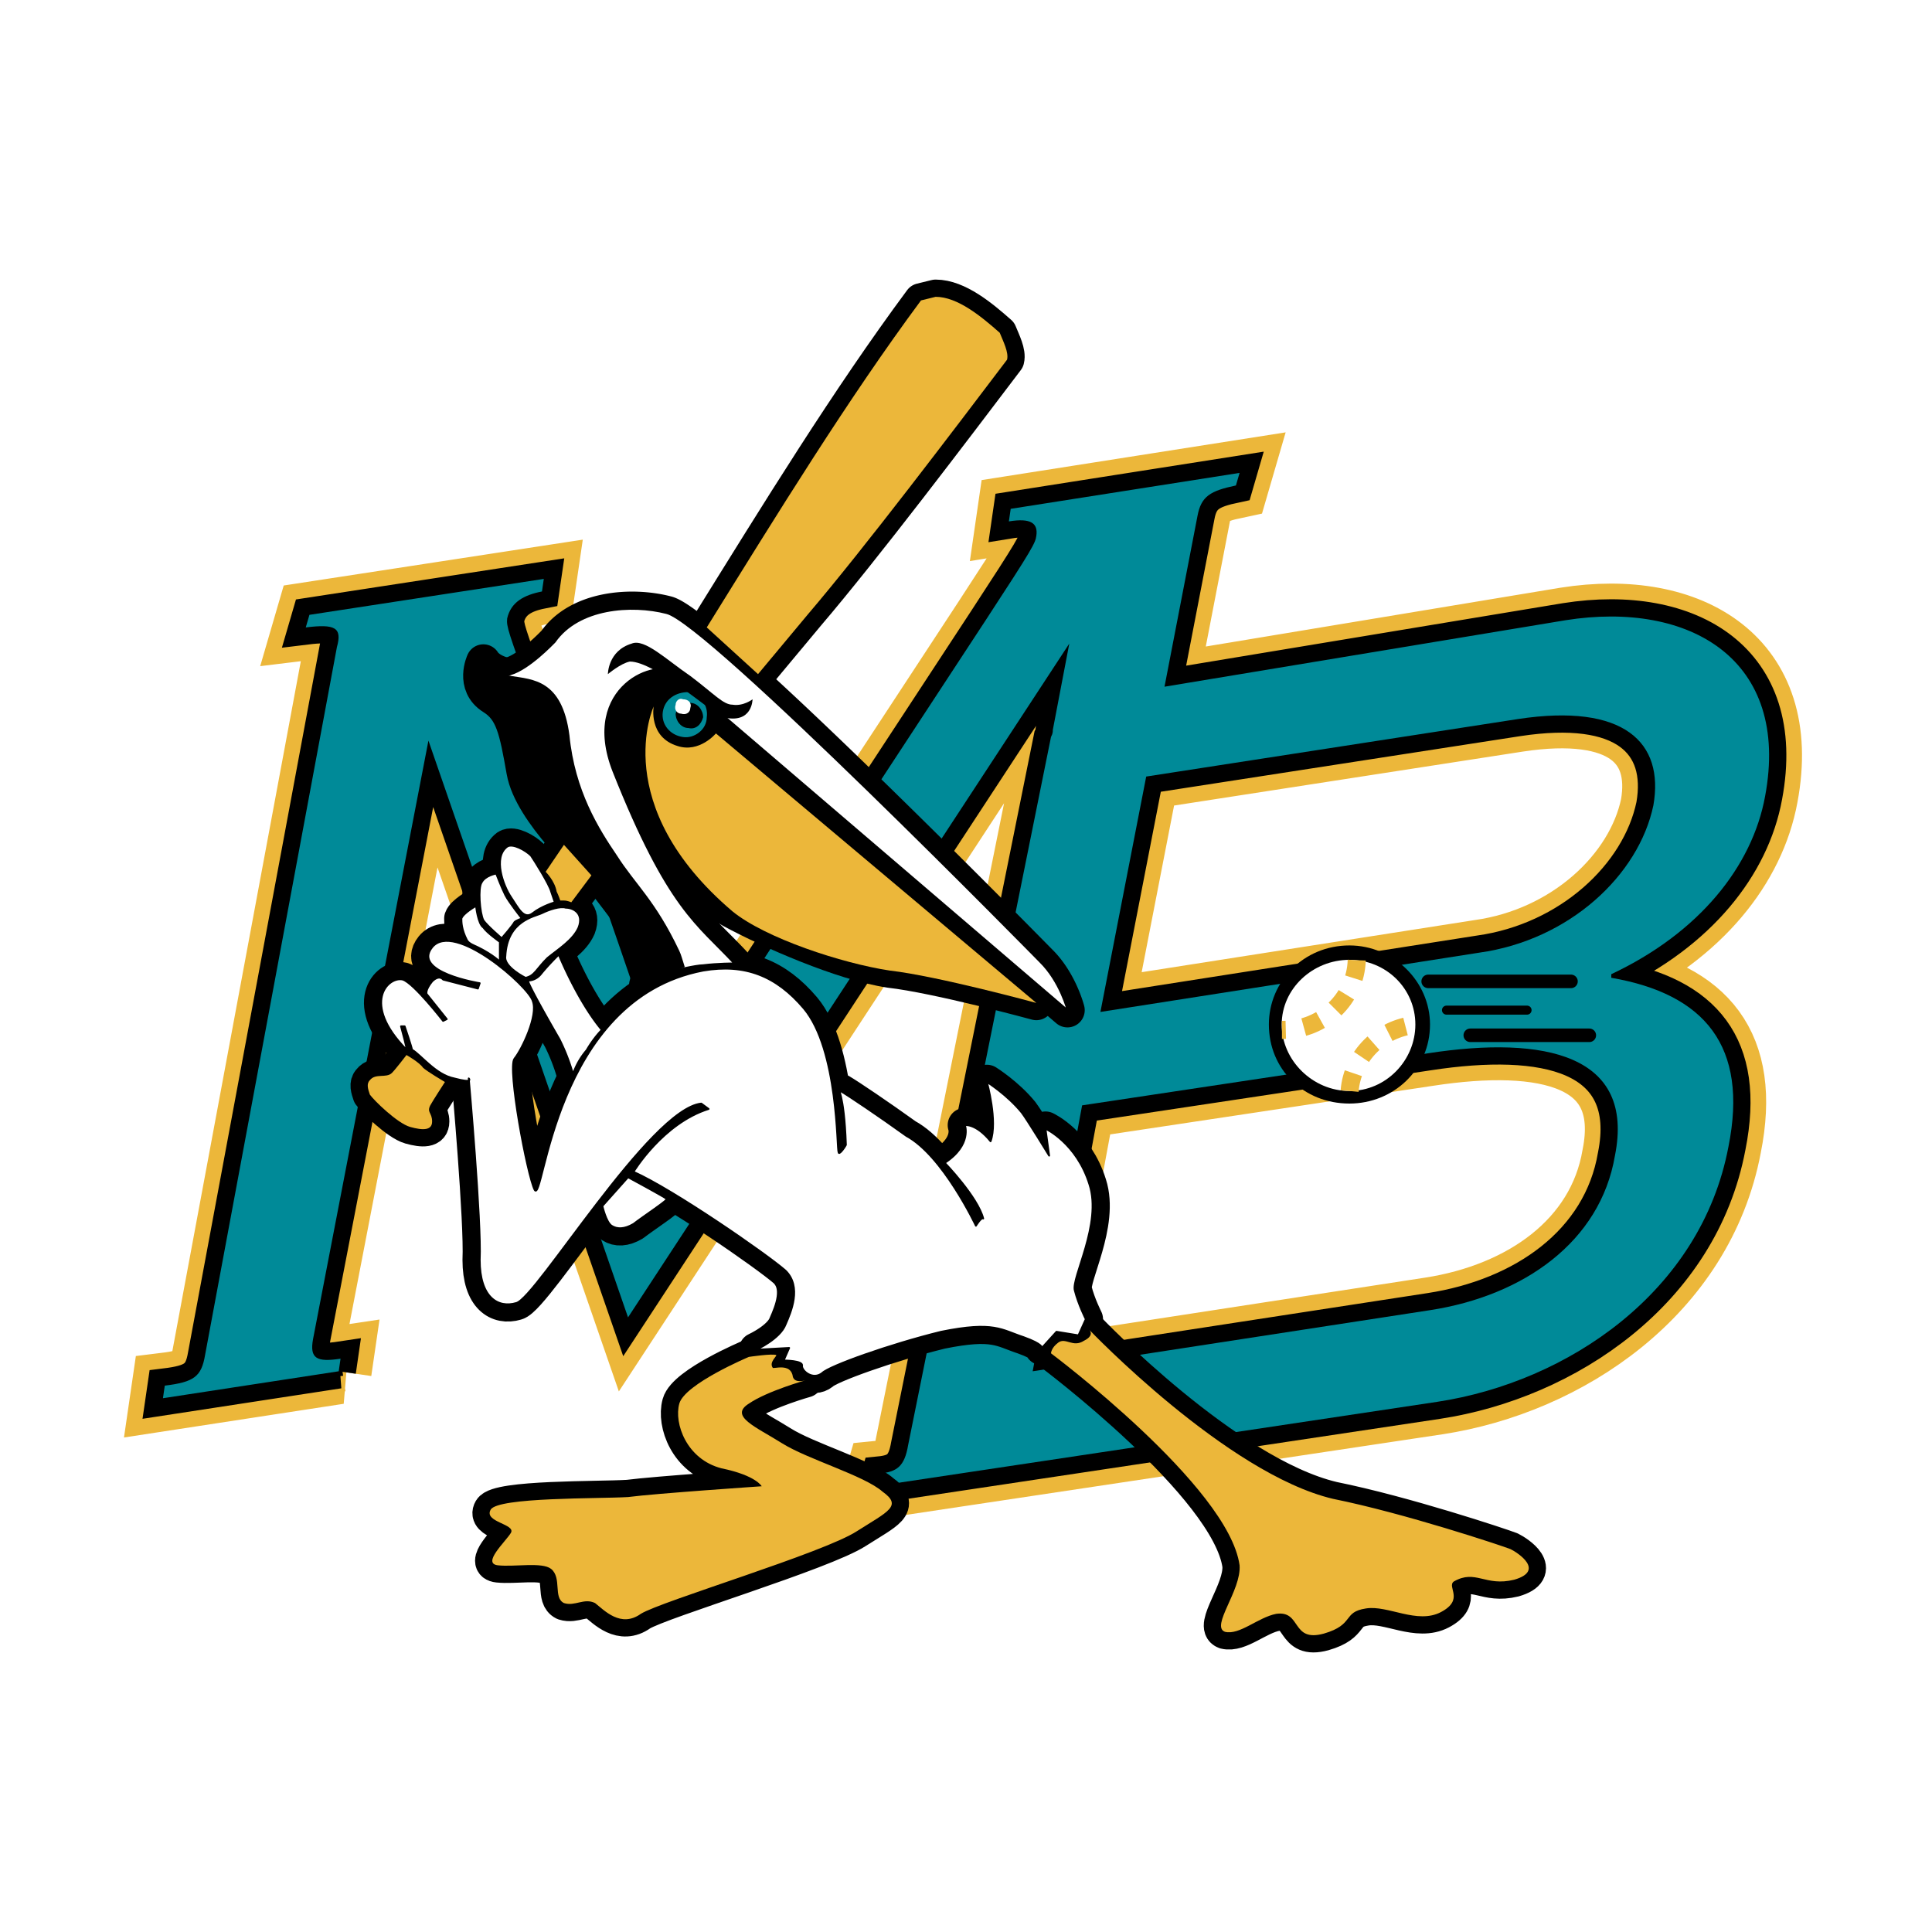 <svg xmlns="http://www.w3.org/2000/svg" width="2500" height="2500" viewBox="0 0 192.756 192.756"><path fill-rule="evenodd" clip-rule="evenodd" fill="#fff" d="M0 0h192.756v192.756H0V0z"/><path d="M107.963 110.281l-4.932 26.531 39.641-6.096c9.316-1.434 16.99-6.811 18.451-15.416 2.01-10.039-6.941-12.01-18.633-10.217l-34.527 5.198zm6.394-32.804l-4.568 23.484 37.816-5.917c8.951-1.255 15.893-7.708 17.354-14.699 1.096-6.274-2.922-10.218-13.518-8.605l-37.084 5.737zm-80.562 59.335l-17.537 2.689.183-1.256c2.923-.357 3.653-.896 4.019-3.047L33.612 64.57c.548-1.972-.183-2.33-3.106-1.972l.366-1.255 23.383-3.585-.183 1.254c-1.827.359-3.105 1.076-3.471 2.689-.183 1.614.914 2.331 16.441 48.042 35.258-54.137 36.17-54.854 36.354-56.288.182-1.255-.549-1.792-2.74-1.435l.182-1.254 22.836-3.585-.365 1.254c-2.559.538-3.471 1.076-3.836 3.048l-3.289 17.03 40.008-6.633c12.422-1.973 22.469 3.943 19.912 17.567-1.279 6.991-6.576 13.624-15.346 17.747v.359c9.316 1.613 13.701 6.811 11.691 16.85-2.74 14.521-16.076 23.484-29.047 25.455l-56.082 8.426.366-1.256c1.827-.178 2.557-.717 2.923-2.867l14.249-70.629c.184-.358.184-.537.184-.717l1.643-8.604-44.025 67.222-19.913-57.541-11.509 59.694c-.365 1.971.365 2.33 2.74 1.971l-.183 1.255z" fill-rule="evenodd" clip-rule="evenodd" fill="#ecb73a" stroke="#ecb73a" stroke-width="6.565" stroke-miterlimit="2.613"/><path d="M107.963 110.281l-4.932 26.531 39.641-6.096c9.316-1.434 16.99-6.811 18.451-15.416 2.01-10.039-6.941-12.01-18.633-10.217l-34.527 5.198zm6.394-32.804l-4.568 23.484 37.816-5.917c8.951-1.255 15.893-7.708 17.354-14.699 1.096-6.274-2.922-10.218-13.518-8.605l-37.084 5.737zm-80.562 59.335l-17.538 2.689.183-1.256c2.923-.357 3.653-.896 4.019-3.047L33.612 64.57c.549-1.972-.183-2.33-3.105-1.972l.366-1.255 23.383-3.585-.183 1.254c-1.827.358-3.105 1.076-3.471 2.689-.183 1.614.914 2.331 16.441 48.042 35.258-54.137 36.17-54.854 36.354-56.289.182-1.255-.549-1.792-2.74-1.434l.182-1.254 22.836-3.585-.365 1.254c-2.559.538-3.471 1.076-3.836 3.048l-3.289 17.03 40.008-6.633c12.422-1.972 22.469 3.944 19.912 17.568-1.279 6.991-6.578 13.624-15.346 17.747v.359c9.316 1.613 13.701 6.811 11.691 16.85-2.74 14.521-16.076 23.484-29.047 25.455l-56.083 8.426.366-1.256c1.826-.178 2.557-.717 2.923-2.867l14.249-70.629c.184-.358.184-.537.184-.717l1.643-8.604-44.025 67.222-19.914-57.542-11.509 59.694c-.365 1.971.365 2.33 2.74 1.971l-.182 1.255z" fill-rule="evenodd" clip-rule="evenodd" stroke="#000" stroke-width="3.441" stroke-miterlimit="2.613"/><path d="M107.963 110.281l-4.932 26.531 39.641-6.096c9.316-1.434 16.99-6.811 18.451-15.416 2.01-10.039-6.941-12.01-18.633-10.217l-34.527 5.198zm6.394-32.804l-4.568 23.484 37.816-5.917c8.951-1.255 15.893-7.708 17.354-14.699 1.096-6.274-2.922-10.218-13.518-8.605l-37.084 5.737zm-80.562 59.335l-17.538 2.689.183-1.256c2.923-.357 3.653-.896 4.019-3.047L33.612 64.57c.548-1.972-.183-2.33-3.106-1.972l.366-1.255 23.383-3.585-.183 1.254c-1.827.358-3.105 1.076-3.471 2.689-.183 1.614.914 2.331 16.441 48.042 35.258-54.137 36.17-54.854 36.354-56.289.182-1.255-.549-1.792-2.74-1.434l.182-1.254 22.836-3.585-.365 1.254c-2.559.538-3.471 1.076-3.836 3.048l-3.289 17.03 40.008-6.632c12.422-1.973 22.469 3.943 19.912 17.567-1.279 6.991-6.576 13.624-15.346 17.747v.359c9.316 1.613 13.701 6.811 11.691 16.85-2.74 14.521-16.076 23.484-29.047 25.455l-56.082 8.426.366-1.256c1.826-.178 2.557-.717 2.923-2.867l14.249-70.629c.184-.358.184-.537.184-.717l1.643-8.604-44.025 67.222-19.914-57.542-11.509 59.694c-.365 1.971.365 2.33 2.74 1.971l-.182 1.255z" fill-rule="evenodd" clip-rule="evenodd" fill="#008a98"/><path d="M57.178 106.875a20.195 20.195 0 0 0-1.279-3.227c-3.105-5.377-3.105-5.736-3.105-5.736s.731 0 1.279-.717c.731-.896 1.645-1.792 1.645-1.792s1.827 4.482 4.202 7.349c0 0-.731.717-1.462 1.973a7.372 7.372 0 0 0-1.28 2.15zM67.225 96.836c-.73-1.254-1.278-2.688-2.375-4.301-4.019-6.453-8.403-9.68-10.047-13.444-2.375-3.944-1.827-9.143-5.48-9.68-.183-.359.183-.717 0-.896-.548-.717-.73-.358 1.644-1.255 1.827-.538 4.202-3.047 4.384-3.227 2.375-3.406 7.673-3.765 11.144-2.869 4.019.896 37.267 34.777 37.267 34.777 2.01 1.972 2.74 4.841 2.74 4.841l-34.344-29.4s-2.009-1.972-4.567-4.123c-2.009-1.792-9.682 1.255-6.394 9.68 5.48 13.803 8.403 15.237 12.057 19.18 0 0-1.644 0-3.105.18-.732 0-2.924.537-2.924.537z" fill-rule="evenodd" clip-rule="evenodd" stroke="#000" stroke-width="3.441" stroke-linecap="round" stroke-linejoin="round" stroke-miterlimit="2.613"/><path d="M71.427 73.174l31.97 26.89s-9.865-2.689-14.615-3.229c-4.75-.717-12.057-3.943-15.71-5.915-19.364-10.756-9.865-24.38-9.865-24.38s1.461 6.991 4.384 7.888c2.192.718 3.836-1.254 3.836-1.254z" fill-rule="evenodd" clip-rule="evenodd" stroke="#000" stroke-width="3.441" stroke-linecap="round" stroke-linejoin="round" stroke-miterlimit="2.613"/><path d="M64.485 98.271c.731-2.331.366-3.765-.73-5.558 0-.179-1.644-2.33-3.288-4.481-1.645-1.972-7.49-7.17-8.221-11.293s-1.096-6.095-3.105-7.35c-2.01-1.255-.914-3.585-.914-3.585s.548 1.076 2.74 1.434 5.115.358 5.846 5.916c.548 5.557 2.923 9.322 4.75 12.01 1.827 2.869 3.836 4.482 6.211 9.501.183.358.366 1.075.548 1.613 0 0-1.461.537-1.827.717-.548.18-2.01 1.076-2.01 1.076zM108.693 132.689s13.701 14.34 24.297 16.85c7.125 1.436 16.807 4.662 17.721 5.02.73.359 3.471 2.152.365 3.049-2.924.717-3.836-1.076-6.029.178-.73.539 1.096 1.793-1.279 3.049-2.373 1.254-5.297-.717-7.488-.359-2.375.359-1.098 1.613-4.203 2.51-3.287.896-2.191-2.33-4.748-1.973-1.828.359-3.654 2.152-5.115 1.793-1.463-.537 1.643-4.123 1.461-6.633-1.096-7.887-18.816-21.152-18.816-21.152s0-.537.73-1.076c.73-.537 1.463.539 2.559-.178 1.094-.54.545-1.078.545-1.078zM74.715 135.379s-6.394 2.688-6.942 4.66c-.548 1.973.73 5.557 4.202 6.453 3.471.717 4.019 1.793 4.019 1.793s-10.596.717-13.335 1.076c-2.923.178-12.971 0-13.702 1.254-.73 1.256 2.558 1.434 2.01 2.33s-2.923 3.049-1.279 3.227c1.645.18 4.384-.357 5.298.359 1.096.896.183 2.867 1.279 3.406 1.096.357 2.009-.539 3.105 0 .914.717 2.558 2.51 4.567 1.074 2.01-1.254 18.269-6.094 21.557-8.244 3.105-1.973 4.567-2.51 2.557-3.945-1.827-1.613-7.49-3.227-10.047-4.84s-5.298-2.689-3.288-3.943c1.827-1.256 5.663-2.33 5.663-2.33s-1.096.357-1.279-.359c-.183-1.434-2.009-.717-2.009-.896-.365-.537.365-1.074.365-1.254-.366-.18-2.741.179-2.741.179zM50.602 84.468c.548-.359 1.827.358 2.375.896.365.538 1.827 2.869 2.01 3.585l.365 1.076s-1.279.359-2.192 1.076c-.913.717-1.461-.538-2.192-1.613-.732-1.076-1.828-3.945-.366-5.02zM49.505 87.157s-1.096.18-1.461.896c-.366.538-.183 3.047.183 3.765.366.538 1.827 1.792 1.827 1.792s1.096-1.255 1.279-1.614c.183-.179.73-.358.73-.358s-1.279-1.613-1.645-2.33c-.365-.717-.913-2.151-.913-2.151z" fill-rule="evenodd" clip-rule="evenodd" stroke="#000" stroke-width="3.441" stroke-linecap="round" stroke-linejoin="round" stroke-miterlimit="2.613"/><path d="M47.496 90.384s.182 1.792.73 2.151c.366.538 1.644 1.434 1.644 1.434v1.972s-.73-.717-2.192-1.434c-.365-.179-.913-.358-1.096-.717-.548-1.076-.548-1.793-.548-2.151.183-.538 1.462-1.255 1.462-1.255z" fill-rule="evenodd" clip-rule="evenodd" stroke="#000" stroke-width="3.441" stroke-linecap="round" stroke-linejoin="round" stroke-miterlimit="2.613"/><path d="M54.072 91.101c.731-.359 1.827-.717 2.375-.538.731 0 1.827.538 1.279 1.972-.548 1.255-2.009 2.151-3.105 3.047-1.096 1.076-1.279 1.793-2.192 1.973-.183 0-2.192-1.076-2.01-2.152.183-3.585 2.922-3.944 3.653-4.302z" fill-rule="evenodd" clip-rule="evenodd"/><path d="M54.072 91.101c.731-.359 1.827-.717 2.375-.538.731 0 1.827.538 1.279 1.972-.548 1.255-2.009 2.151-3.105 3.047-1.096 1.076-1.279 1.793-2.192 1.973 0 0-2.192-1.076-2.01-2.152.183-3.585 2.922-3.944 3.653-4.302z" fill="none" stroke="#000" stroke-width="3.441" stroke-linecap="round" stroke-linejoin="round" stroke-miterlimit="2.613"/><path d="M47.861 98.092s-6.759-1.076-4.75-3.585c2.192-2.688 9.682 3.945 10.047 5.378.549 1.434-1.096 4.84-1.826 5.736-.731.896 1.278 11.652 2.009 13.086.914 1.613 1.827-19.002 16.807-21.871 4.201-.717 7.307.539 10.047 3.766 3.471 4.123 3.288 14.162 3.471 14.34 0 .359.548-.357.731-.717-.183-5.377-.914-5.557-.548-5.377.913.537 3.837 2.51 6.577 4.48 3.654 1.973 6.941 8.965 6.941 8.965s.549-.896.73-.719c-.547-2.15-3.835-5.557-3.835-5.557 2.74-1.793 2.009-3.764 2.009-3.764s1.096-.18 2.559 1.613c.73-1.973-.367-5.916-.367-5.916s2.01 1.256 3.473 3.047c.547.719 2.738 4.303 2.738 4.303l-.365-2.689s3.107 1.436 4.385 5.559c1.279 3.943-1.826 9.32-1.461 10.576.365 1.434 1.096 2.867 1.096 2.867l-.73 1.613-2.191-.357-1.463 1.613s.184-.359-1.826-1.076c-2.191-.717-2.924-1.613-8.221-.537-5.115 1.254-11.144 3.404-11.874 4.123-.914.717-2.009-.18-2.009-.719.183-.537-1.827-.537-1.827-.537l.548-1.254-3.289.18s2.375-1.076 2.923-2.51c.548-1.256 1.645-3.766 0-5.379-1.827-1.613-11.144-8.066-15.162-9.859 0 0 2.923-4.84 7.49-6.273l-.731-.539c-5.115.539-16.441 19.361-18.45 19.898-1.827.539-3.654-.537-3.654-4.303.183-3.764-1.096-18.105-1.096-18.105s.548.539-1.461 0c-1.827-.357-3.289-2.33-4.202-2.867 0-.18-.73-2.33-.73-2.33h-.366s.731 2.689.548 2.33c-4.567-4.66-1.827-7.35-.365-6.992 1.096.359 4.019 4.123 4.019 4.123l.365-.178-2.009-2.51s-.183-.359.548-1.256c.73-.717 1.096-.18 1.096-.18l3.471.896.18-.536zM66.129 71.023c.183-1.255 1.278-1.972 2.558-1.972 1.096.18 2.009 1.255 1.827 2.51 0 1.255-1.279 2.151-2.375 1.972-1.279-.179-2.192-1.255-2.01-2.51z" fill-rule="evenodd" clip-rule="evenodd" stroke="#000" stroke-width="3.441" stroke-linecap="round" stroke-linejoin="round" stroke-miterlimit="2.613"/><path d="M63.024 64.211c1.278-.538 3.471 1.613 5.846 3.227 2.375 1.793 3.288 2.868 4.202 2.868 1.096.18 2.009-.538 2.009-.538s0 2.51-2.923 1.792c-1.096-.358-6.759-5.557-9.316-5.557-.914.179-2.192 1.255-2.192 1.255s-.001-2.33 2.374-3.047z" fill-rule="evenodd" clip-rule="evenodd" stroke="#000" stroke-width="3.441" stroke-linecap="round" stroke-linejoin="round" stroke-miterlimit="2.613"/><path d="M67.408 71.203c.183-.717.731-1.255 1.462-1.076.73 0 1.279.717 1.279 1.434-.183.717-.731 1.255-1.461 1.075-.732 0-1.28-.717-1.28-1.433z" fill-rule="evenodd" clip-rule="evenodd" stroke="#000" stroke-width="3.441" stroke-linecap="round" stroke-linejoin="round" stroke-miterlimit="2.613"/><path d="M67.408 70.306c0-.358.366-.717.731-.538.548 0 .913.358.73.896 0 .359-.366.717-.914.538-.364.001-.73-.358-.547-.896zM75.628 67.259l4.933-5.916c5.663-6.633 14.614-18.464 19.912-25.455.184-.717-.365-1.793-.73-2.689-1.826-1.613-4.201-3.585-6.394-3.585l-1.461.359c-7.307 9.859-14.249 21.153-21.374 32.625l5.114 4.661zM56.265 84.289l2.74 3.048-2.009 2.688s-.365-.179-.73-.179H55.9s-.182-.538-.365-.896c-.183-1.076-1.096-1.972-1.096-1.972l1.826-2.689zM40.554 105.262s-1.097 1.434-1.461 1.793c-.548.537-1.645 0-2.192.717-.366.359-.183.896 0 1.436.366.537 2.74 2.867 4.019 3.227 1.279.357 2.192.357 2.192-.539s-.548-.896-.183-1.613c.183-.357 1.461-2.33 1.461-2.33s-1.827-1.076-2.192-1.434c-.365-.54-1.644-1.257-1.644-1.257zM66.495 119.604c-.183-.18-3.836-2.152-3.836-2.152l-2.558 2.869s.365 1.613.913 1.973c.548.357 1.279.357 2.192-.18.914-.718 3.654-2.51 3.289-2.51z" fill-rule="evenodd" clip-rule="evenodd" stroke="#000" stroke-width="3.441" stroke-linecap="round" stroke-linejoin="round" stroke-miterlimit="2.613"/><path d="M127.145 102.215c0-3.943 3.289-7.17 7.49-7.17 4.02 0 7.307 3.227 7.307 7.17s-3.287 7.17-7.307 7.17c-4.201 0-7.49-3.227-7.49-7.17z" fill-rule="evenodd" clip-rule="evenodd" fill="#fff"/><path d="M127.875 102.215c0-3.586 3.105-6.453 6.76-6.453 3.652 0 6.576 2.867 6.576 6.453s-2.924 6.633-6.576 6.633c-3.655 0-6.76-3.047-6.76-6.633zm6.76 7.887c4.385 0 8.037-3.406 8.037-7.887 0-4.303-3.652-7.888-8.037-7.888-4.566 0-8.039 3.585-8.039 7.888 0 4.48 3.472 7.887 8.039 7.887z" fill-rule="evenodd" clip-rule="evenodd"/><path d="M135.361 95.801c-.119 3.843-3.359 6.951-7.303 6.951h-.16m6.754 6.096c.266-3.457 3.059-6.252 6.559-6.596" fill="none" stroke="#ecb73a" stroke-width="1.802" stroke-miterlimit="2.613" stroke-dasharray="1.82,1.82"/><path fill="none" stroke="#000" stroke-width="1.351" stroke-linecap="round" stroke-linejoin="round" stroke-miterlimit="2.613" d="M142.49 97.912h14.248"/><path fill="none" stroke="#000" stroke-width=".901" stroke-linecap="round" stroke-linejoin="round" stroke-miterlimit="2.613" d="M144.316 100.781h8.039"/><path fill="none" stroke="#000" stroke-width="1.351" stroke-linecap="round" stroke-linejoin="round" stroke-miterlimit="2.613" d="M146.691 103.291h11.875"/><path d="M57.178 106.875a20.195 20.195 0 0 0-1.279-3.227c-3.105-5.377-3.105-5.736-3.105-5.736s.731 0 1.279-.717c.731-.896 1.645-1.792 1.645-1.792s1.827 4.482 4.202 7.349c0 0-.731.717-1.462 1.973a7.372 7.372 0 0 0-1.28 2.15z" fill-rule="evenodd" clip-rule="evenodd" fill="#fff"/><path d="M67.225 96.836c-.73-1.254-1.278-2.688-2.375-4.301-4.019-6.453-8.403-9.68-10.047-13.444-2.375-3.944-1.827-9.143-5.48-9.68-.183-.359.183-.717 0-.896-.548-.717-.73-.358 1.644-1.255 1.827-.538 4.202-3.047 4.384-3.227 2.375-3.406 7.673-3.765 11.144-2.869 4.019.896 37.267 34.777 37.267 34.777 2.01 1.972 2.74 4.841 2.74 4.841l-34.344-29.4s-2.009-1.972-4.567-4.123c-2.009-1.792-9.682 1.255-6.394 9.68 5.48 13.803 8.403 15.237 12.057 19.18 0 0-1.644 0-3.105.18-.732 0-2.924.537-2.924.537z" fill-rule="evenodd" clip-rule="evenodd" fill="#fff" stroke="#000" stroke-width=".179" stroke-linecap="round" stroke-linejoin="round" stroke-miterlimit="2.613"/><path d="M71.427 73.174l31.97 26.89s-9.865-2.689-14.615-3.229c-4.75-.717-12.422-3.226-15.71-5.915-12.422-10.576-7.855-20.436-7.855-20.436s-.548 3.047 2.375 3.943c2.191.719 3.835-1.253 3.835-1.253z" fill-rule="evenodd" clip-rule="evenodd" fill="#ecb73a"/><path d="M64.668 97.912c.183-1.972.183-4.123-.914-5.198 0 0-1.644-2.331-3.288-4.482-1.645-1.972-7.49-7.17-8.221-11.293s-1.096-6.095-3.105-7.35c-2.01-1.255-.914-3.585-.914-3.585s.548 1.076 2.74 1.434c2.192.358 5.115.358 5.846 5.916.548 5.557 2.923 9.322 4.75 12.011 1.827 2.868 3.836 4.481 6.212 9.501.182.358.365 1.075.547 1.613 0 0-1.461.537-1.827.717-.547.179-1.826.716-1.826.716z" fill-rule="evenodd" clip-rule="evenodd"/><path d="M108.693 132.689s13.701 14.34 24.297 16.85c7.125 1.436 16.807 4.662 17.721 5.02.73.359 3.471 2.152.365 3.049-2.924.717-3.836-1.076-6.029.178-.73.539 1.096 1.793-1.277 3.049-2.375 1.254-5.299-.717-7.49-.359-2.375.359-1.098 1.613-4.203 2.51-3.287.896-2.191-2.33-4.748-1.973-1.828.359-3.654 2.152-5.115 1.793-1.463-.537 1.643-4.123 1.461-6.633-1.096-7.887-18.816-21.152-18.816-21.152s0-.537.73-1.076c.73-.537 1.463.539 2.559-.178 1.094-.54.545-1.078.545-1.078zM74.715 135.379s-6.394 2.688-6.941 4.66c-.549 1.973.73 5.557 4.201 6.453 3.471.717 4.019 1.793 4.019 1.793s-10.596.717-13.335 1.076c-2.923.178-12.971 0-13.701 1.254-.731 1.256 2.558 1.434 2.009 2.33s-2.923 3.049-1.279 3.227c1.645.18 4.384-.357 5.298.359 1.096.896.183 2.867 1.279 3.406 1.096.357 2.009-.539 3.105 0 .914.717 2.558 2.51 4.567 1.074 2.01-1.254 18.269-6.094 21.557-8.244 3.105-1.973 4.567-2.51 2.557-3.945-1.827-1.613-7.49-3.227-10.047-4.84s-5.298-2.688-3.288-3.943c1.827-1.254 5.663-2.33 5.663-2.33s-1.096.357-1.279-.359c-.183-1.434-2.009-.717-2.009-.896-.365-.537.365-1.074.365-1.254-.366-.18-2.741.179-2.741.179z" fill-rule="evenodd" clip-rule="evenodd" fill="#ecb73a"/><path d="M50.602 84.468c.548-.359 1.827.358 2.375.896.365.538 1.827 2.868 2.01 3.585l.365 1.076s-1.279.359-2.192 1.076c-.913.717-1.461-.538-2.192-1.613-.732-1.076-1.828-3.945-.366-5.02zM49.505 87.157s-1.096.18-1.461.896c-.366.538-.183 3.047.183 3.765.366.538 1.827 1.792 1.827 1.792s1.096-1.255 1.279-1.614c.183-.179.73-.358.73-.358s-1.279-1.613-1.645-2.33c-.365-.717-.913-2.151-.913-2.151z" fill-rule="evenodd" clip-rule="evenodd" fill="#fff" stroke="#000" stroke-width=".179" stroke-linecap="round" stroke-linejoin="round" stroke-miterlimit="2.613"/><path d="M47.496 90.384s.182 1.792.73 2.151c.366.538 1.644 1.435 1.644 1.435v1.971s-.73-.717-2.192-1.434c-.365-.179-.913-.358-1.096-.717-.548-1.075-.548-1.793-.548-2.151.183-.538 1.462-1.255 1.462-1.255z" fill-rule="evenodd" clip-rule="evenodd" fill="#fff" stroke="#000" stroke-width=".179" stroke-linecap="round" stroke-linejoin="round" stroke-miterlimit="2.613"/><path d="M54.072 91.101c.731-.359 1.827-.717 2.375-.538.731 0 1.827.538 1.279 1.972-.548 1.255-2.009 2.151-3.105 3.047-1.096 1.076-1.279 1.793-2.192 1.973-.183 0-2.192-1.076-2.01-2.152.183-3.585 2.922-3.944 3.653-4.302z" fill-rule="evenodd" clip-rule="evenodd" fill="#fff"/><path d="M54.072 91.101c.731-.359 1.827-.717 2.375-.538.731 0 1.827.538 1.279 1.972-.548 1.255-2.009 2.151-3.105 3.047-1.096 1.076-1.279 1.793-2.192 1.973 0 0-2.192-1.076-2.01-2.152.183-3.585 2.922-3.944 3.653-4.302z" fill="none" stroke="#000" stroke-width=".179" stroke-linecap="round" stroke-linejoin="round" stroke-miterlimit="2.613"/><path d="M47.861 98.092s-6.759-1.076-4.75-3.585c2.192-2.688 9.682 3.945 10.047 5.378.549 1.434-1.096 4.84-1.826 5.736-.731.896 1.278 11.652 2.009 13.086.914 1.613 1.827-19.002 16.807-21.871 4.201-.717 7.307.539 10.047 3.766 3.471 4.123 3.288 14.162 3.471 14.34 0 .359.548-.357.731-.717-.183-5.377-.914-5.557-.548-5.377.913.537 3.837 2.51 6.577 4.48 3.654 1.973 6.941 8.965 6.941 8.965s.549-.896.73-.719c-.547-2.15-3.835-5.557-3.835-5.557 2.74-1.793 2.009-3.764 2.009-3.764s1.096-.18 2.559 1.613c.73-1.973-.367-5.916-.367-5.916s2.01 1.256 3.473 3.047c.547.719 2.738 4.303 2.738 4.303l-.365-2.689s3.107 1.436 4.385 5.559c1.279 3.943-1.826 9.32-1.461 10.576.365 1.434 1.096 2.867 1.096 2.867l-.73 1.613-2.191-.357-1.463 1.613s.184-.359-1.826-1.076c-2.191-.717-2.924-1.613-8.221-.537-5.115 1.254-11.144 3.406-11.874 4.123-.914.717-2.009-.18-2.009-.717.183-.539-1.827-.539-1.827-.539l.548-1.254-3.289.18s2.375-1.076 2.923-2.51c.548-1.256 1.645-3.766 0-5.379-1.827-1.613-11.144-8.066-15.162-9.859 0 0 2.923-4.84 7.49-6.273l-.731-.539c-5.115.539-16.441 19.361-18.45 19.898-1.827.539-3.654-.537-3.654-4.303.183-3.764-1.096-18.105-1.096-18.105s.548.539-1.461 0c-1.827-.357-3.289-2.33-4.202-2.867 0-.18-.73-2.33-.73-2.33h-.366s.731 2.689.548 2.33c-4.567-4.66-1.827-7.35-.365-6.992 1.096.359 4.019 4.123 4.019 4.123l.365-.178-2.009-2.51s-.183-.359.548-1.256c.73-.717 1.096-.18 1.096-.18l3.471.896.18-.536z" fill-rule="evenodd" clip-rule="evenodd" fill="#fff" stroke="#000" stroke-width=".179" stroke-linecap="round" stroke-linejoin="round" stroke-miterlimit="2.613"/><path d="M66.129 71.023c.183-1.255 1.278-1.972 2.558-1.972 1.096.18 2.009 1.255 1.827 2.51 0 1.255-1.279 2.151-2.375 1.972-1.279-.179-2.192-1.255-2.01-2.51z" fill-rule="evenodd" clip-rule="evenodd" fill="#008a98"/><path d="M63.024 64.211c1.279-.538 3.471 1.613 5.846 3.227 2.375 1.793 3.288 2.868 4.202 2.868 1.096.18 2.009-.538 2.009-.538s0 2.51-2.923 1.792c-1.096-.358-6.759-5.557-9.316-5.557-.914.179-2.192 1.255-2.192 1.255s-.001-2.33 2.374-3.047z" fill-rule="evenodd" clip-rule="evenodd"/><path d="M67.408 71.203c.183-.717.731-1.255 1.462-1.076.73 0 1.279.717 1.279 1.434-.183.717-.731 1.255-1.461 1.075-.732 0-1.28-.717-1.28-1.433z" fill-rule="evenodd" clip-rule="evenodd"/><path d="M67.408 70.306c0-.358.366-.717.731-.538.548 0 .913.358.73.896 0 .359-.366.717-.914.538-.364.001-.73-.358-.547-.896z" fill-rule="evenodd" clip-rule="evenodd" fill="#fff"/><path d="M75.628 67.259l4.933-5.916c5.663-6.633 14.614-18.464 19.912-25.455.184-.717-.365-1.792-.73-2.689-1.826-1.613-4.201-3.585-6.394-3.585l-1.461.359c-7.307 9.859-14.249 21.153-21.374 32.625l5.114 4.661zM56.265 84.289l2.74 3.048-2.009 2.688s-.365-.179-.73-.179H55.9s-.182-.538-.365-.896c-.183-1.075-1.096-1.972-1.096-1.972l1.826-2.689zM40.554 105.262s-1.097 1.434-1.461 1.793c-.548.537-1.645 0-2.192.717-.366.359-.183.896 0 1.436.366.537 2.74 2.867 4.019 3.227 1.279.357 2.192.357 2.192-.539s-.548-.896-.183-1.613c.183-.357 1.461-2.33 1.461-2.33s-1.827-1.076-2.192-1.434c-.365-.54-1.644-1.257-1.644-1.257z" fill-rule="evenodd" clip-rule="evenodd" fill="#ecb73a"/><path d="M66.495 119.604c-.183-.18-3.836-2.152-3.836-2.152l-2.558 2.869s.365 1.613.913 1.973c.548.357 1.279.357 2.192-.18.914-.718 3.654-2.51 3.289-2.51z" fill-rule="evenodd" clip-rule="evenodd" fill="#fff" stroke="#000" stroke-width=".179" stroke-linecap="round" stroke-linejoin="round" stroke-miterlimit="2.613"/></svg>